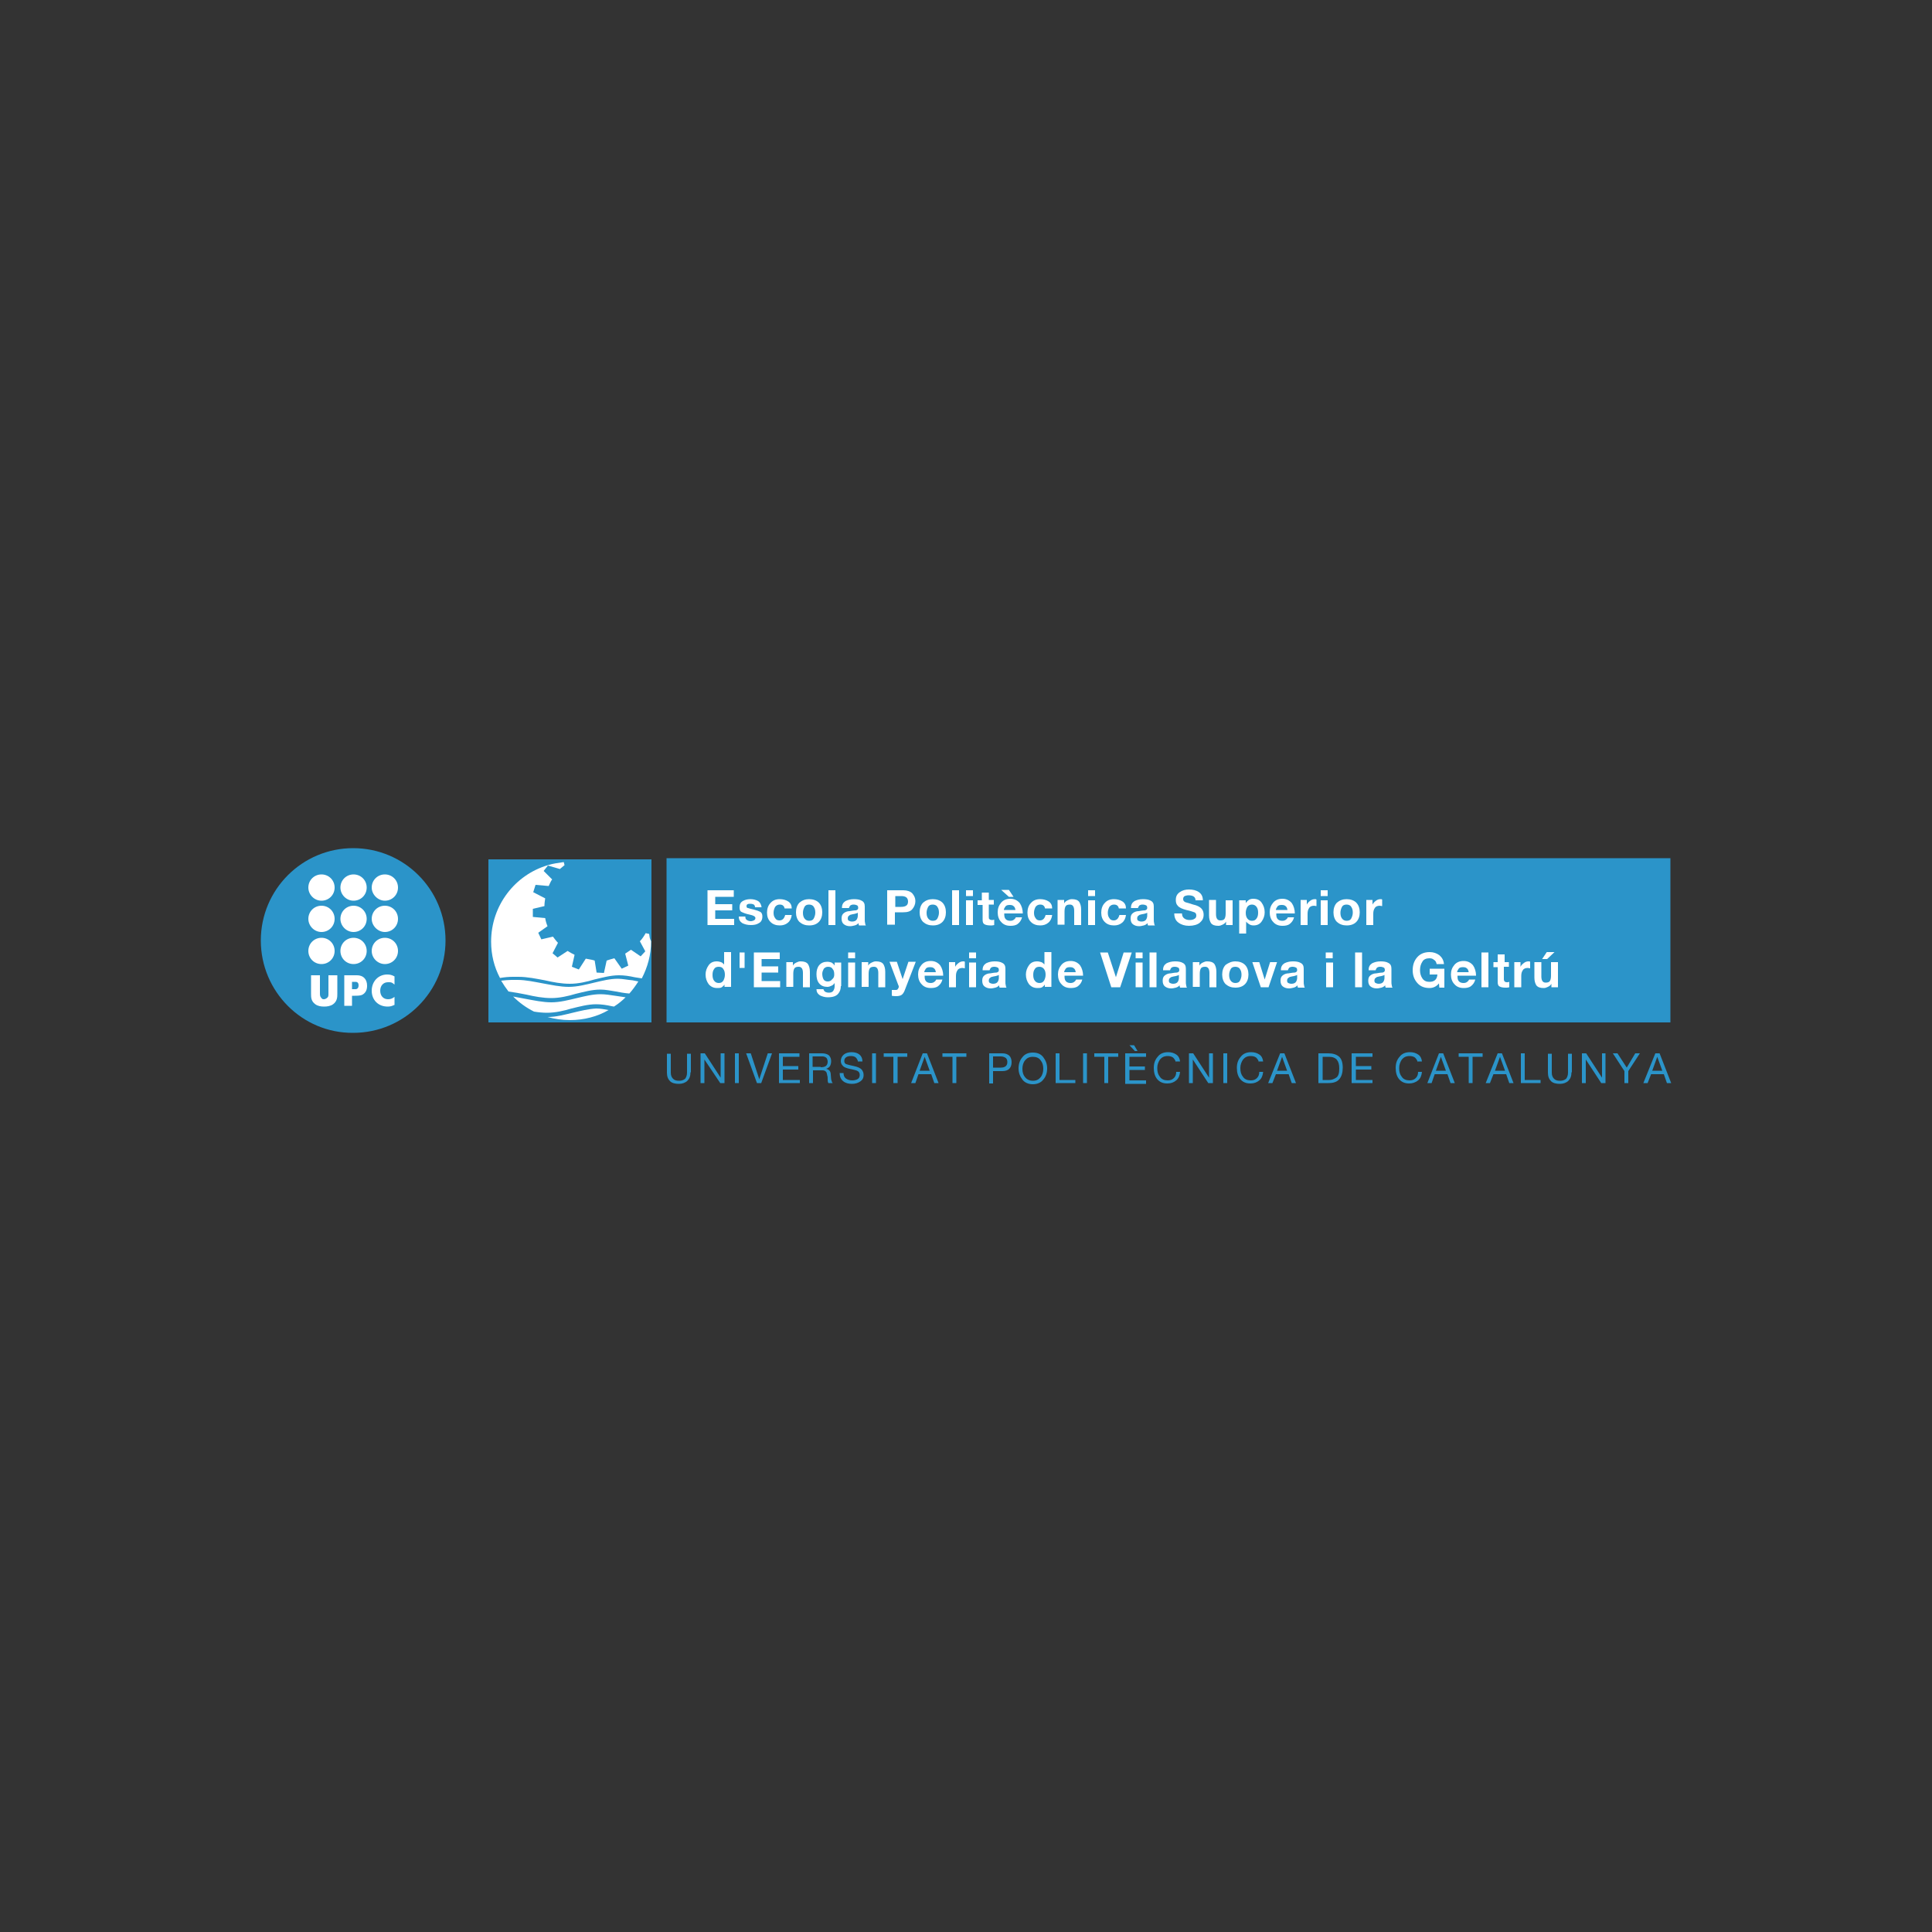 <?xml version="1.0" encoding="utf-8"?>
<!-- Generator: Adobe Illustrator 19.0.0, SVG Export Plug-In . SVG Version: 6.00 Build 0)  -->
<svg version="1.1" id="Layer_1" xmlns="http://www.w3.org/2000/svg" xmlns:xlink="http://www.w3.org/1999/xlink" x="0px" y="0px"
	 viewBox="0 0 500 500" style="enable-background:new 0 0 500 500;" xml:space="preserve">
<rect x="0" y="0" width="500" height="500" fill="#333333" stroke="none"/>
<style type="text/css">
	.st0{fill:#2B94C9;}
	.st1{fill:#FFFFFF;}
</style>
<g id="XMLID_1_">
	<path id="XMLID_86_" class="st0" d="M67.5,243.4c0-13.2,10.7-23.9,23.9-23.9c13.2,0,23.9,10.7,23.9,23.9
		c0,13.2-10.7,23.9-23.9,23.9C78.2,267.4,67.5,256.6,67.5,243.4"/>
	<path id="XMLID_89_" class="st1" d="M91.1,256v-1.9H92c0.6,0,0.8,0.4,0.8,0.9c0,0.5-0.2,1-0.8,1H91.1z M89.1,260.3h2v-2.6l0.7,0
		c1.3,0,1.8-0.1,2.2-0.4c0.7-0.5,1-1.2,1-2.2c0-1.7-1-2.7-2.6-2.7h-3.3V260.3z"/>
	<path id="XMLID_90_" class="st1" d="M102.2,260c-0.8,0.4-1.2,0.5-1.9,0.5c-2.4,0-4.1-1.7-4.1-4.1c0-2.4,1.7-4.2,4-4.2
		c0.7,0,1.2,0.1,1.9,0.5v2.1c-0.8-0.7-1.1-0.6-1.7-0.6c-1.2,0-2,0.9-2,2.2c0,1.3,0.8,2.2,2,2.2c0.6,0,1-0.1,1.7-0.6V260z"/>
	<path id="XMLID_91_" class="st1" d="M83.8,258.6c0.3,0,0.5-0.1,0.8-0.3c0.4-0.3,0.4-0.6,0.4-1.1v-4.8h2.3v4.8c0,0.8,0,1.9-1.1,2.7
		c-0.7,0.5-1.6,0.6-2.3,0.6c-0.8,0-1.6-0.1-2.3-0.6c-1.1-0.8-1.1-1.8-1.1-2.7v-4.8h2.3v4.8c0,0.5,0.1,0.8,0.4,1.1
		C83.3,258.5,83.5,258.6,83.8,258.6"/>
	<path id="XMLID_92_" class="st1" d="M79.8,229.7c0-1.9,1.5-3.4,3.4-3.4c1.9,0,3.4,1.5,3.4,3.4c0,1.9-1.5,3.4-3.4,3.4
		C81.3,233.1,79.8,231.5,79.8,229.7"/>
	<path id="XMLID_93_" class="st1" d="M79.8,237.8c0-1.9,1.5-3.4,3.4-3.4c1.9,0,3.4,1.5,3.4,3.4c0,1.9-1.5,3.4-3.4,3.4
		C81.3,241.2,79.8,239.6,79.8,237.8"/>
	<path id="XMLID_94_" class="st1" d="M79.8,246.1c0-1.9,1.5-3.4,3.4-3.4c1.9,0,3.4,1.5,3.4,3.4c0,1.9-1.5,3.4-3.4,3.4
		C81.3,249.5,79.8,248,79.8,246.1"/>
	<path id="XMLID_95_" class="st1" d="M88.1,229.7c0-1.9,1.5-3.4,3.4-3.4c1.9,0,3.4,1.5,3.4,3.4c0,1.9-1.5,3.4-3.4,3.4
		C89.6,233.1,88.1,231.5,88.1,229.7"/>
	<path id="XMLID_96_" class="st1" d="M88.1,237.8c0-1.9,1.5-3.4,3.4-3.4c1.9,0,3.4,1.5,3.4,3.4c0,1.9-1.5,3.4-3.4,3.4
		C89.6,241.2,88.1,239.6,88.1,237.8"/>
	<path id="XMLID_97_" class="st1" d="M88.1,246.1c0-1.9,1.5-3.4,3.4-3.4c1.9,0,3.4,1.5,3.4,3.4c0,1.9-1.5,3.4-3.4,3.4
		C89.6,249.5,88.1,248,88.1,246.1"/>
	<path id="XMLID_98_" class="st1" d="M96.2,229.7c0-1.9,1.5-3.4,3.4-3.4c1.9,0,3.4,1.5,3.4,3.4c0,1.9-1.5,3.4-3.4,3.4
		C97.8,233.1,96.2,231.5,96.2,229.7"/>
	<path id="XMLID_99_" class="st1" d="M96.2,237.8c0-1.9,1.5-3.4,3.4-3.4c1.9,0,3.4,1.5,3.4,3.4c0,1.9-1.5,3.4-3.4,3.4
		C97.8,241.2,96.2,239.6,96.2,237.8"/>
	<path id="XMLID_100_" class="st1" d="M96.2,246.1c0-1.9,1.5-3.4,3.4-3.4c1.9,0,3.4,1.5,3.4,3.4c0,1.9-1.5,3.4-3.4,3.4
		C97.8,249.5,96.2,248,96.2,246.1"/>
	<path id="XMLID_101_" class="st0" d="M178.7,277.5c0,1-0.3,1.7-0.8,2.2c-0.5,0.5-1.3,0.8-2.2,0.8c-1,0-1.8-0.2-2.3-0.7
		c-0.5-0.5-0.8-1.2-0.8-2.2v-4.9h1v4.9c0,0.7,0.2,1.2,0.6,1.6c0.4,0.4,0.9,0.5,1.6,0.5c0.6,0,1.1-0.2,1.5-0.5
		c0.3-0.4,0.5-0.9,0.5-1.6v-4.9h1V277.5z"/>
	<polygon id="XMLID_102_" class="st0" points="181.3,272.6 182.4,272.6 186.5,278.9 186.5,272.6 187.5,272.6 187.5,280.3 
		186.4,280.3 182.3,274.2 182.3,280.3 181.3,280.3 	"/>
	<rect id="XMLID_103_" x="190.2" y="272.6" class="st0" width="1" height="7.7"/>
	<polygon id="XMLID_104_" class="st0" points="197,280.3 195.9,280.3 193.1,272.6 194.3,272.6 196.5,279.3 198.7,272.6 199.8,272.6 
			"/>
	<polygon id="XMLID_105_" class="st0" points="201.6,272.6 206.9,272.6 206.9,273.5 202.6,273.5 202.6,275.9 206.6,275.9 
		206.6,276.8 202.6,276.8 202.6,279.5 207,279.5 207,280.3 201.6,280.3 	"/>
	<path id="XMLID_108_" class="st0" d="M209.2,272.6h3.6c0.7,0,1.3,0.2,1.7,0.5c0.4,0.4,0.6,0.9,0.6,1.5c0,0.5-0.1,0.9-0.3,1.3
		c-0.2,0.3-0.6,0.6-1,0.7c0.4,0.1,0.7,0.3,0.9,0.5c0.2,0.3,0.3,0.6,0.3,1c0,0.4,0.1,0.8,0.1,1.2c0.1,0.4,0.2,0.8,0.4,1h-1.1
		c-0.1-0.1-0.2-0.4-0.2-0.9c0-0.5,0-0.8-0.1-1c-0.1-0.6-0.2-1-0.4-1.1c-0.2-0.2-0.5-0.3-0.8-0.3h-2.5v3.3h-1V272.6z M212.4,276.2
		c0.6,0,1-0.1,1.3-0.3c0.3-0.2,0.5-0.6,0.5-1.1c0-0.4-0.1-0.7-0.3-1c-0.2-0.2-0.6-0.4-1-0.4h-2.6v2.7H212.4z"/>
	<path id="XMLID_109_" class="st0" d="M222.1,274.9c-0.1-0.5-0.3-0.9-0.6-1.2c-0.3-0.3-0.8-0.4-1.3-0.4c-0.5,0-0.9,0.1-1.2,0.3
		c-0.3,0.2-0.5,0.5-0.5,1c0,0.4,0.2,0.7,0.5,0.8c0.3,0.1,1,0.3,2,0.5c1,0.2,1.6,0.5,2,0.9c0.3,0.4,0.5,0.8,0.5,1.4
		c0,0.8-0.3,1.3-0.9,1.7c-0.6,0.4-1.3,0.6-2.1,0.6c-0.9,0-1.7-0.2-2.3-0.7c-0.6-0.5-0.9-1.2-0.9-2.1h1c0,0.6,0.2,1.1,0.6,1.4
		c0.4,0.3,1,0.5,1.6,0.5c0.6,0,1-0.1,1.4-0.3c0.4-0.2,0.6-0.6,0.6-1.1c0-0.5-0.2-0.9-0.7-1.1c-0.5-0.2-1.1-0.3-2-0.5
		c-0.8-0.2-1.4-0.4-1.7-0.8c-0.3-0.3-0.5-0.7-0.5-1.2c0-0.7,0.3-1.3,0.8-1.7c0.5-0.4,1.2-0.6,2-0.6c0.8,0,1.5,0.2,2,0.6
		c0.5,0.4,0.8,1,0.8,1.8H222.1z"/>
	<rect id="XMLID_110_" x="225.7" y="272.6" class="st0" width="1" height="7.7"/>
	<polygon id="XMLID_111_" class="st0" points="231.2,273.5 228.7,273.5 228.7,272.6 234.8,272.6 234.8,273.5 232.3,273.5 
		232.3,280.3 231.2,280.3 	"/>
	<path id="XMLID_114_" class="st0" d="M238,277.1h2.6l-1.3-3.6L238,277.1z M238.8,272.6h1.1l3,7.7h-1.1L241,278h-3.3l-0.8,2.3h-1.1
		L238.8,272.6z"/>
	<polygon id="XMLID_115_" class="st0" points="246.5,273.5 243.9,273.5 243.9,272.6 250.1,272.6 250.1,273.5 247.5,273.5 
		247.5,280.3 246.5,280.3 	"/>
	<path id="XMLID_118_" class="st0" d="M257,276.3h2c1.1,0,1.7-0.5,1.7-1.4c0-0.5-0.1-0.8-0.4-1.1c-0.3-0.2-0.7-0.4-1.3-0.4h-2V276.3
		z M256,272.6h3.4c0.8,0,1.3,0.2,1.8,0.6c0.4,0.4,0.6,1,0.6,1.7c0,0.7-0.2,1.3-0.6,1.7c-0.4,0.4-1,0.6-1.8,0.6H257v3.2h-1V272.6z"/>
	<path id="XMLID_121_" class="st0" d="M267.3,279.7c0.9,0,1.5-0.3,2-0.9c0.5-0.6,0.7-1.4,0.7-2.2c0-0.9-0.2-1.6-0.7-2.2
		c-0.4-0.6-1.1-0.9-2-0.9c-0.9,0-1.5,0.3-2,0.9c-0.5,0.6-0.7,1.4-0.7,2.2c0,0.9,0.2,1.6,0.7,2.2
		C265.7,279.3,266.4,279.7,267.3,279.7 M267.3,272.4c1.2,0,2.1,0.4,2.7,1.2c0.6,0.8,1,1.7,1,2.9c0,1.1-0.3,2.1-1,2.9
		c-0.6,0.8-1.6,1.2-2.7,1.2s-2.1-0.4-2.7-1.2c-0.6-0.8-1-1.7-1-2.9c0-1.1,0.3-2.1,1-2.9C265.2,272.8,266.1,272.4,267.3,272.4"/>
	<polygon id="XMLID_122_" class="st0" points="273.2,272.6 274.2,272.6 274.2,279.5 278.3,279.5 278.3,280.3 273.2,280.3 	"/>
	<rect id="XMLID_123_" x="280.3" y="272.6" class="st0" width="1" height="7.7"/>
	<polygon id="XMLID_124_" class="st0" points="285.8,273.5 283.2,273.5 283.2,272.6 289.4,272.6 289.4,273.5 286.8,273.5 
		286.8,280.3 285.8,280.3 	"/>
	<path id="XMLID_127_" class="st0" d="M292.3,270.5h1.2l0.9,1.5h-0.7L292.3,270.5z M291.3,272.6h5.3v0.9h-4.3v2.5h4v0.9h-4v2.7h4.3
		v0.9h-5.4V272.6z"/>
	<path id="XMLID_128_" class="st0" d="M304.3,274.9c-0.1-0.5-0.4-0.9-0.7-1.2c-0.4-0.3-0.9-0.4-1.4-0.4c-0.9,0-1.5,0.3-2,0.9
		c-0.4,0.6-0.7,1.3-0.7,2.2c0,1,0.2,1.7,0.7,2.3c0.4,0.6,1.1,0.9,2,0.9c0.7,0,1.2-0.2,1.6-0.6c0.4-0.4,0.6-0.9,0.6-1.6h1
		c-0.1,1-0.4,1.7-1,2.2c-0.6,0.5-1.3,0.8-2.3,0.8c-1.2,0-2-0.4-2.6-1.1c-0.6-0.7-0.9-1.7-0.9-2.9c0-1.2,0.3-2.1,1-2.9
		c0.6-0.8,1.5-1.2,2.7-1.2c0.8,0,1.5,0.2,2.1,0.6c0.6,0.4,0.9,1,1,1.8H304.3z"/>
	<polygon id="XMLID_129_" class="st0" points="307.7,272.6 308.8,272.6 312.9,278.9 312.9,272.6 313.9,272.6 313.9,280.3 
		312.7,280.3 308.7,274.2 308.7,280.3 307.7,280.3 	"/>
	<rect id="XMLID_130_" x="316.6" y="272.6" class="st0" width="1" height="7.7"/>
	<path id="XMLID_131_" class="st0" d="M325.8,274.9c-0.1-0.5-0.4-0.9-0.7-1.2c-0.4-0.3-0.9-0.4-1.4-0.4c-0.9,0-1.5,0.3-2,0.9
		c-0.4,0.6-0.7,1.3-0.7,2.2c0,1,0.2,1.7,0.7,2.3c0.4,0.6,1.1,0.9,2,0.9c0.7,0,1.2-0.2,1.6-0.6c0.4-0.4,0.6-0.9,0.6-1.6h1
		c-0.1,1-0.4,1.7-1,2.2c-0.6,0.5-1.3,0.8-2.3,0.8c-1.2,0-2-0.4-2.6-1.1c-0.6-0.7-0.9-1.7-0.9-2.9c0-1.2,0.3-2.1,1-2.9
		c0.6-0.8,1.5-1.2,2.7-1.2c0.8,0,1.5,0.2,2.1,0.6c0.6,0.4,0.9,1,1,1.8H325.8z"/>
	<path id="XMLID_134_" class="st0" d="M330.5,277.1h2.6l-1.3-3.6L330.5,277.1z M331.3,272.6h1.1l3,7.7h-1.1l-0.8-2.3h-3.3l-0.9,2.3
		h-1.1L331.3,272.6z"/>
	<path id="XMLID_137_" class="st0" d="M342.3,279.5h1.7c0.6,0,1.2-0.2,1.8-0.6c0.6-0.4,0.8-1.2,0.8-2.4c0-1-0.2-1.7-0.6-2.2
		c-0.4-0.5-1.1-0.8-2-0.8h-1.7V279.5z M341.2,272.6h2.6c1.2,0,2.1,0.3,2.8,0.9c0.6,0.6,0.9,1.5,0.9,2.8c0,1.3-0.3,2.3-0.9,3
		c-0.6,0.7-1.5,1-2.8,1h-2.6V272.6z"/>
	<polygon id="XMLID_138_" class="st0" points="349.8,272.6 355.2,272.6 355.2,273.5 350.9,273.5 350.9,275.9 354.9,275.9 
		354.9,276.8 350.9,276.8 350.9,279.5 355.2,279.5 355.2,280.3 349.8,280.3 	"/>
	<path id="XMLID_139_" class="st0" d="M366.9,274.9c-0.1-0.5-0.4-0.9-0.7-1.2c-0.4-0.3-0.9-0.4-1.4-0.4c-0.9,0-1.5,0.3-2,0.9
		c-0.4,0.6-0.7,1.3-0.7,2.2c0,1,0.2,1.7,0.7,2.3c0.4,0.6,1.1,0.9,2,0.9c0.7,0,1.2-0.2,1.6-0.6c0.4-0.4,0.6-0.9,0.6-1.6h1
		c-0.1,1-0.4,1.7-1,2.2c-0.6,0.5-1.4,0.8-2.3,0.8c-1.2,0-2-0.4-2.6-1.1c-0.6-0.7-0.9-1.7-0.9-2.9c0-1.2,0.3-2.1,1-2.9
		c0.6-0.8,1.5-1.2,2.7-1.2c0.8,0,1.5,0.2,2.1,0.6c0.6,0.4,0.9,1,1,1.8H366.9z"/>
	<path id="XMLID_142_" class="st0" d="M371.6,277.1h2.6l-1.3-3.6L371.6,277.1z M372.4,272.6h1.1l3,7.7h-1.1l-0.8-2.3h-3.3l-0.8,2.3
		h-1.1L372.4,272.6z"/>
	<polygon id="XMLID_143_" class="st0" points="380.1,273.5 377.5,273.5 377.5,272.6 383.7,272.6 383.7,273.5 381.1,273.5 
		381.1,280.3 380.1,280.3 	"/>
	<path id="XMLID_146_" class="st0" d="M386.9,277.1h2.6l-1.3-3.6L386.9,277.1z M387.6,272.6h1.1l3,7.7h-1.1l-0.8-2.3h-3.3l-0.9,2.3
		h-1.1L387.6,272.6z"/>
	<polygon id="XMLID_147_" class="st0" points="393.6,272.6 394.6,272.6 394.6,279.5 398.7,279.5 398.7,280.3 393.6,280.3 	"/>
	<path id="XMLID_148_" class="st0" d="M406.7,277.5c0,1-0.3,1.7-0.8,2.2c-0.5,0.5-1.3,0.8-2.2,0.8c-1,0-1.8-0.2-2.3-0.7
		c-0.5-0.5-0.8-1.2-0.8-2.2v-4.9h1v4.9c0,0.7,0.2,1.2,0.6,1.6c0.4,0.4,0.9,0.5,1.6,0.5c0.6,0,1.1-0.2,1.5-0.5
		c0.3-0.4,0.5-0.9,0.5-1.6v-4.9h1V277.5z"/>
	<polygon id="XMLID_149_" class="st0" points="409.4,272.6 410.5,272.6 414.6,278.9 414.6,272.6 415.5,272.6 415.5,280.3 
		414.4,280.3 410.4,274.2 410.4,280.3 409.4,280.3 	"/>
	<polygon id="XMLID_150_" class="st0" points="421.4,277.2 421.4,280.3 420.4,280.3 420.4,277.2 417.4,272.6 418.6,272.6 421,276.3 
		423.2,272.6 424.4,272.6 	"/>
	<path id="XMLID_153_" class="st0" d="M427.6,277.1h2.6l-1.3-3.6L427.6,277.1z M428.4,272.6h1.1l3,7.7h-1.1l-0.8-2.3h-3.3l-0.9,2.3
		h-1.1L428.4,272.6z"/>
	<rect id="XMLID_154_" x="172.5" y="222.1" class="st0" width="259.8" height="42.5"/>
	<path id="XMLID_157_" class="st1" d="M186,250.2c-0.6,0-1,0.2-1.2,0.6c-0.3,0.4-0.4,0.9-0.4,1.5c0,0.6,0.1,1.1,0.4,1.5
		c0.3,0.4,0.7,0.6,1.2,0.6c0.6,0,0.9-0.2,1.2-0.6c0.2-0.4,0.4-0.9,0.4-1.5c0-0.6-0.1-1.1-0.4-1.5C187,250.4,186.6,250.2,186,250.2
		 M187.6,254.7c-0.2,0.3-0.5,0.6-0.8,0.8c-0.3,0.2-0.7,0.2-1.2,0.2c-0.9,0-1.6-0.3-2.2-1c-0.5-0.7-0.8-1.5-0.8-2.5
		c0-0.9,0.3-1.7,0.8-2.4c0.5-0.7,1.2-1,2.1-1c0.4,0,0.8,0.1,1.1,0.2c0.3,0.1,0.6,0.4,0.8,0.6h0v-3.2h1.8v9h-1.7V254.7z"/>
	<rect id="XMLID_158_" x="191.4" y="246.5" class="st1" width="1.3" height="4"/>
	<polygon id="XMLID_159_" class="st1" points="195.1,246.5 201.8,246.5 201.8,248.2 197.1,248.2 197.1,250.1 201.4,250.1 
		201.4,251.7 197.1,251.7 197.1,253.9 201.9,253.9 201.9,255.5 195.1,255.5 	"/>
	<path id="XMLID_160_" class="st1" d="M203.5,249h1.7v0.9c0.2-0.4,0.5-0.6,0.9-0.8c0.4-0.2,0.7-0.3,1.1-0.3c0.9,0,1.5,0.2,1.9,0.7
		c0.3,0.5,0.5,1.1,0.5,2v4h-1.8v-3.7c0-1.1-0.4-1.6-1.1-1.6c-0.5,0-0.9,0.1-1.1,0.4c-0.2,0.3-0.3,0.8-0.3,1.4v3.4h-1.8V249z"/>
	<path id="XMLID_163_" class="st1" d="M215.9,252.2c0-0.6-0.1-1.1-0.4-1.4c-0.2-0.4-0.6-0.6-1.2-0.6c-0.5,0-0.8,0.2-1.1,0.5
		c-0.2,0.4-0.4,0.8-0.4,1.3c0,0.5,0.1,1,0.3,1.4c0.2,0.4,0.6,0.6,1.1,0.6c0.5,0,0.9-0.2,1.1-0.5
		C215.8,253.1,215.9,252.7,215.9,252.2 M217.6,255.2c0,0.8-0.2,1.4-0.7,2c-0.5,0.6-1.4,0.9-2.7,0.9c-0.7,0-1.4-0.2-2-0.5
		c-0.6-0.4-0.9-0.9-0.9-1.6h1.8c0.1,0.3,0.2,0.5,0.5,0.7c0.2,0.1,0.5,0.2,0.9,0.2c0.5,0,0.8-0.1,1.1-0.4c0.2-0.3,0.4-0.7,0.4-1.2
		v-0.9c-0.2,0.3-0.5,0.6-0.8,0.7c-0.4,0.2-0.7,0.3-1.1,0.3c-0.9,0-1.6-0.3-2.1-0.9c-0.5-0.6-0.7-1.4-0.7-2.4c0-0.9,0.2-1.7,0.7-2.3
		c0.5-0.6,1.2-0.9,2.1-0.9c0.4,0,0.8,0.1,1.1,0.2c0.3,0.2,0.6,0.4,0.8,0.8l0-0.8h1.7V255.2z"/>
	<path id="XMLID_166_" class="st1" d="M221.3,248h-1.8v-1.5h1.8V248z M219.5,249.1h1.8v6.4h-1.8V249.1z"/>
	<path id="XMLID_167_" class="st1" d="M223,249h1.7v0.9c0.2-0.4,0.5-0.6,0.9-0.8c0.4-0.2,0.7-0.3,1.1-0.3c0.9,0,1.5,0.2,1.9,0.7
		c0.3,0.5,0.5,1.1,0.5,2v4h-1.8v-3.7c0-1.1-0.4-1.6-1.1-1.6c-0.5,0-0.9,0.1-1.1,0.4c-0.2,0.3-0.3,0.8-0.3,1.4v3.4H223V249z"/>
	<path id="XMLID_168_" class="st1" d="M234.1,256.4c-0.2,0.5-0.5,0.9-0.8,1.1c-0.3,0.2-0.8,0.3-1.4,0.3c-0.3,0-0.7,0-1.1-0.1v-1.5
		c0.1,0,0.3,0,0.6,0c0.3,0,0.4,0,0.5,0c0.2,0,0.4-0.1,0.5-0.3c0.1-0.2,0.2-0.3,0.2-0.5c0-0.1,0-0.3-0.1-0.4l-2.3-6.1h1.9l1.5,4.5
		l1.5-4.5h1.9L234.1,256.4z"/>
	<path id="XMLID_171_" class="st1" d="M242.2,251.6c-0.1-0.5-0.2-0.8-0.5-1c-0.2-0.2-0.5-0.3-1-0.3c-0.5,0-0.9,0.1-1.1,0.4
		c-0.2,0.3-0.4,0.6-0.4,0.9H242.2z M239.3,252.7c0,0.6,0.1,1,0.4,1.3c0.3,0.3,0.7,0.4,1.2,0.4c0.3,0,0.7-0.1,0.9-0.3
		c0.3-0.2,0.4-0.4,0.5-0.6h1.6c-0.2,0.8-0.6,1.3-1.1,1.7c-0.5,0.4-1.2,0.5-1.9,0.5c-1,0-1.8-0.3-2.4-1c-0.6-0.6-0.9-1.5-0.9-2.5
		c0-1,0.3-1.8,0.9-2.5c0.6-0.7,1.4-1,2.4-1c1,0,1.8,0.4,2.4,1.1c0.5,0.7,0.8,1.7,0.8,2.7H239.3z"/>
	<path id="XMLID_172_" class="st1" d="M245.5,249h1.7v1.2c0.2-0.4,0.5-0.7,0.9-1c0.4-0.3,0.8-0.4,1.2-0.4c0.1,0,0.3,0,0.4,0.1v1.7
		c-0.2,0-0.4-0.1-0.6-0.1c-0.6,0-1.1,0.2-1.3,0.6c-0.3,0.4-0.4,0.9-0.4,1.5v2.9h-1.8V249z"/>
	<path id="XMLID_175_" class="st1" d="M252.6,248h-1.8v-1.5h1.8V248z M250.8,249.1h1.8v6.4h-1.8V249.1z"/>
	<path id="XMLID_178_" class="st1" d="M254.3,251c0-0.8,0.3-1.3,0.9-1.7c0.6-0.3,1.3-0.5,2.2-0.5c0.8,0,1.5,0.1,2,0.4
		c0.6,0.3,0.8,0.8,0.8,1.5v3.4c0,0.3,0,0.6,0.1,0.9c0,0.3,0.1,0.5,0.2,0.6h-1.8c0-0.1-0.1-0.3-0.1-0.3c0-0.1,0-0.2,0-0.3
		c-0.3,0.3-0.6,0.5-1,0.6c-0.4,0.1-0.8,0.2-1.2,0.2c-0.7,0-1.2-0.2-1.6-0.5c-0.4-0.3-0.6-0.8-0.6-1.5c0-0.7,0.2-1.1,0.6-1.4
		c0.4-0.3,0.9-0.5,1.5-0.5c0.6-0.1,1.1-0.2,1.6-0.2c0.4-0.1,0.6-0.3,0.6-0.6c0-0.4-0.1-0.6-0.3-0.7c-0.2-0.1-0.5-0.2-0.9-0.2
		c-0.4,0-0.6,0.1-0.8,0.2c-0.2,0.2-0.3,0.4-0.4,0.7H254.3z M258.5,252.3c-0.1,0.1-0.4,0.2-0.8,0.3c-0.4,0.1-0.7,0.1-0.9,0.2
		c-0.2,0-0.4,0.1-0.6,0.3c-0.2,0.1-0.3,0.4-0.3,0.7c0,0.3,0.1,0.5,0.3,0.6c0.2,0.1,0.5,0.2,0.8,0.2c0.6,0,1-0.2,1.2-0.5
		c0.2-0.3,0.3-0.7,0.3-1V252.3z"/>
	<path id="XMLID_181_" class="st1" d="M269,250.2c-0.6,0-1,0.2-1.2,0.6c-0.3,0.4-0.4,0.9-0.4,1.5c0,0.6,0.1,1.1,0.4,1.5
		c0.3,0.4,0.7,0.6,1.2,0.6c0.6,0,0.9-0.2,1.2-0.6c0.2-0.4,0.4-0.9,0.4-1.5c0-0.6-0.1-1.1-0.4-1.5C269.9,250.4,269.5,250.2,269,250.2
		 M270.5,254.7c-0.2,0.3-0.5,0.6-0.8,0.8c-0.4,0.2-0.7,0.2-1.2,0.2c-0.9,0-1.6-0.3-2.2-1c-0.5-0.7-0.8-1.5-0.8-2.5
		c0-0.9,0.3-1.7,0.8-2.4c0.5-0.7,1.2-1,2.1-1c0.4,0,0.8,0.1,1.1,0.2c0.3,0.1,0.6,0.4,0.8,0.6h0v-3.2h1.8v9h-1.7V254.7z"/>
	<path id="XMLID_184_" class="st1" d="M278.4,251.6c-0.1-0.5-0.2-0.8-0.5-1c-0.2-0.2-0.5-0.3-1-0.3c-0.5,0-0.9,0.1-1.1,0.4
		c-0.2,0.3-0.4,0.6-0.4,0.9H278.4z M275.5,252.7c0,0.6,0.1,1,0.4,1.3c0.3,0.3,0.7,0.4,1.2,0.4c0.3,0,0.7-0.1,0.9-0.3
		c0.3-0.2,0.4-0.4,0.5-0.6h1.6c-0.2,0.8-0.6,1.3-1.1,1.7c-0.5,0.4-1.2,0.5-1.9,0.5c-1,0-1.8-0.3-2.4-1c-0.6-0.6-0.9-1.5-0.9-2.5
		c0-1,0.3-1.8,0.9-2.5c0.6-0.7,1.4-1,2.4-1c1,0,1.8,0.4,2.4,1.1c0.5,0.7,0.8,1.7,0.8,2.7H275.5z"/>
	<polygon id="XMLID_185_" class="st1" points="289.9,255.5 287.6,255.5 284.7,246.5 286.7,246.5 288.8,252.9 290.8,246.5 
		292.9,246.5 	"/>
	<path id="XMLID_188_" class="st1" d="M295.7,248h-1.8v-1.5h1.8V248z M293.9,249.1h1.8v6.4h-1.8V249.1L293.9,249.1z"/>
	<rect id="XMLID_189_" x="297.5" y="246.5" class="st1" width="1.8" height="9"/>
	<path id="XMLID_192_" class="st1" d="M301,251c0-0.8,0.3-1.3,0.9-1.7c0.6-0.3,1.3-0.5,2.2-0.5c0.8,0,1.5,0.1,2,0.4
		c0.6,0.3,0.8,0.8,0.8,1.5v3.4c0,0.3,0,0.6,0.1,0.9c0,0.3,0.1,0.5,0.2,0.6h-1.8c0-0.1-0.1-0.3-0.1-0.3c0-0.1,0-0.2,0-0.3
		c-0.3,0.3-0.6,0.5-1,0.6c-0.4,0.1-0.8,0.2-1.2,0.2c-0.7,0-1.2-0.2-1.6-0.5c-0.4-0.3-0.6-0.8-0.6-1.5c0-0.7,0.2-1.1,0.6-1.4
		c0.4-0.3,0.9-0.5,1.5-0.5c0.6-0.1,1.1-0.2,1.6-0.2c0.4-0.1,0.6-0.3,0.6-0.6c0-0.4-0.1-0.6-0.3-0.7c-0.2-0.1-0.5-0.2-0.9-0.2
		c-0.4,0-0.6,0.1-0.8,0.2c-0.2,0.2-0.3,0.4-0.4,0.7H301z M305.1,252.3c-0.1,0.1-0.4,0.2-0.8,0.3c-0.4,0.1-0.7,0.1-0.9,0.2
		c-0.2,0-0.4,0.1-0.6,0.3c-0.2,0.1-0.3,0.4-0.3,0.7c0,0.3,0.1,0.5,0.3,0.6c0.2,0.1,0.5,0.2,0.8,0.2c0.6,0,1-0.2,1.2-0.5
		c0.2-0.3,0.3-0.7,0.3-1V252.3z"/>
	<path id="XMLID_193_" class="st1" d="M308.7,249h1.7v0.9c0.2-0.4,0.5-0.6,0.9-0.8c0.4-0.2,0.7-0.3,1.1-0.3c0.9,0,1.5,0.2,1.9,0.7
		c0.3,0.5,0.5,1.1,0.5,2v4H313v-3.7c0-1.1-0.4-1.6-1.1-1.6c-0.5,0-0.9,0.1-1.1,0.4c-0.2,0.3-0.3,0.8-0.3,1.4v3.4h-1.8V249z"/>
	<path id="XMLID_196_" class="st1" d="M319.7,254.4c0.6,0,1-0.2,1.2-0.6c0.2-0.4,0.4-0.9,0.4-1.5c0-0.6-0.1-1.1-0.4-1.5
		c-0.2-0.4-0.7-0.6-1.2-0.6c-0.6,0-1,0.2-1.2,0.6c-0.2,0.4-0.4,0.9-0.4,1.5c0,0.6,0.1,1.1,0.4,1.5
		C318.8,254.2,319.2,254.4,319.7,254.4 M319.7,248.8c1,0,1.9,0.3,2.5,0.9c0.6,0.6,0.9,1.5,0.9,2.5c0,1-0.3,1.9-0.9,2.5
		c-0.6,0.6-1.4,0.9-2.5,0.9c-1,0-1.8-0.3-2.5-0.9c-0.6-0.6-0.9-1.5-0.9-2.5c0-1,0.3-1.9,0.9-2.5
		C317.9,249.2,318.7,248.8,319.7,248.8"/>
	<polygon id="XMLID_197_" class="st1" points="328.3,255.5 326.3,255.5 324.1,249 325.9,249 327.3,253.5 328.7,249 330.5,249 	"/>
	<path id="XMLID_200_" class="st1" d="M331.5,251c0-0.8,0.3-1.3,0.9-1.7c0.6-0.3,1.3-0.5,2.2-0.5c0.8,0,1.5,0.1,2,0.4
		c0.6,0.3,0.8,0.8,0.8,1.5v3.4c0,0.3,0,0.6,0.1,0.9c0,0.3,0.1,0.5,0.2,0.6h-1.8c0-0.1-0.1-0.3-0.1-0.3c0-0.1,0-0.2,0-0.3
		c-0.3,0.3-0.6,0.5-1,0.6c-0.4,0.1-0.8,0.2-1.2,0.2c-0.7,0-1.2-0.2-1.6-0.5c-0.4-0.3-0.6-0.8-0.6-1.5c0-0.7,0.2-1.1,0.6-1.4
		c0.4-0.3,0.9-0.5,1.5-0.5c0.6-0.1,1.1-0.2,1.6-0.2c0.4-0.1,0.6-0.3,0.6-0.6c0-0.4-0.1-0.6-0.3-0.7c-0.2-0.1-0.5-0.2-0.9-0.2
		c-0.4,0-0.6,0.1-0.8,0.2c-0.2,0.2-0.3,0.4-0.4,0.7H331.5z M335.7,252.3c-0.1,0.1-0.4,0.2-0.8,0.3c-0.4,0.1-0.7,0.1-0.9,0.2
		c-0.2,0-0.4,0.1-0.6,0.3c-0.2,0.1-0.3,0.4-0.3,0.7c0,0.3,0.1,0.5,0.3,0.6c0.2,0.1,0.5,0.2,0.8,0.2c0.6,0,1-0.2,1.2-0.5
		c0.2-0.3,0.3-0.7,0.3-1V252.3z"/>
	<path id="XMLID_203_" class="st1" d="M344.9,248h-1.8v-1.5h1.8V248z M343.2,249.1h1.8v6.4h-1.8V249.1z"/>
	<rect id="XMLID_204_" x="350.7" y="246.5" class="st1" width="1.8" height="9"/>
	<path id="XMLID_207_" class="st1" d="M354.2,251c0-0.8,0.3-1.3,0.9-1.7c0.6-0.3,1.3-0.5,2.2-0.5c0.8,0,1.5,0.1,2,0.4
		c0.6,0.3,0.8,0.8,0.8,1.5v3.4c0,0.3,0,0.6,0.1,0.9c0,0.3,0.1,0.5,0.2,0.6h-1.8c0-0.1-0.1-0.3-0.1-0.3c0-0.1,0-0.2,0-0.3
		c-0.3,0.3-0.6,0.5-1,0.6c-0.4,0.1-0.8,0.2-1.2,0.2c-0.7,0-1.2-0.2-1.6-0.5c-0.4-0.3-0.6-0.8-0.6-1.5c0-0.7,0.2-1.1,0.6-1.4
		c0.4-0.3,0.9-0.5,1.5-0.5c0.6-0.1,1.1-0.2,1.6-0.2c0.4-0.1,0.6-0.3,0.6-0.6c0-0.4-0.1-0.6-0.3-0.7c-0.2-0.1-0.5-0.2-0.9-0.2
		c-0.4,0-0.6,0.1-0.8,0.2c-0.2,0.2-0.3,0.4-0.4,0.7H354.2z M358.3,252.3c-0.1,0.1-0.4,0.2-0.8,0.3c-0.4,0.1-0.7,0.1-0.9,0.2
		c-0.2,0-0.4,0.1-0.6,0.3c-0.2,0.1-0.3,0.4-0.3,0.7c0,0.3,0.1,0.5,0.3,0.6c0.2,0.1,0.5,0.2,0.8,0.2c0.6,0,1-0.2,1.2-0.5
		c0.2-0.3,0.3-0.7,0.3-1V252.3z"/>
	<path id="XMLID_208_" class="st1" d="M372.4,254.5c-0.3,0.4-0.7,0.7-1.1,0.9c-0.4,0.2-0.9,0.3-1.3,0.3c-1.4,0-2.4-0.4-3.2-1.3
		c-0.8-0.9-1.2-2-1.2-3.3c0-1.4,0.4-2.5,1.2-3.4c0.8-0.9,1.9-1.3,3.2-1.3c1,0,1.8,0.3,2.5,0.8c0.7,0.6,1.1,1.3,1.2,2.3h-1.9
		c-0.1-0.5-0.3-0.9-0.7-1.1c-0.3-0.3-0.7-0.4-1.2-0.4c-0.8,0-1.5,0.3-1.8,0.9c-0.4,0.6-0.6,1.3-0.6,2.2c0,0.8,0.2,1.5,0.6,2.1
		c0.4,0.6,1,0.9,1.8,0.9c1.3,0,2-0.6,2.1-1.9h-2v-1.5h3.8v4.9h-1.3L372.4,254.5z"/>
	<path id="XMLID_211_" class="st1" d="M380.1,251.6c-0.1-0.5-0.2-0.8-0.5-1c-0.2-0.2-0.5-0.3-1-0.3c-0.5,0-0.9,0.1-1.1,0.4
		c-0.2,0.3-0.4,0.6-0.4,0.9H380.1z M377.2,252.7c0,0.6,0.1,1,0.4,1.3c0.3,0.3,0.7,0.4,1.2,0.4c0.3,0,0.7-0.1,0.9-0.3
		c0.3-0.2,0.4-0.4,0.5-0.6h1.6c-0.2,0.8-0.6,1.3-1.1,1.7c-0.5,0.4-1.2,0.5-1.9,0.5c-1,0-1.8-0.3-2.4-1c-0.6-0.6-0.9-1.5-0.9-2.5
		c0-1,0.3-1.8,0.9-2.5c0.6-0.7,1.4-1,2.4-1c1,0,1.8,0.4,2.4,1.1c0.5,0.7,0.8,1.7,0.8,2.7H377.2z"/>
	<rect id="XMLID_212_" x="383.4" y="246.5" class="st1" width="1.8" height="9"/>
	<path id="XMLID_213_" class="st1" d="M389.2,249h1.3v1.2h-1.3v3.2c0,0.3,0.1,0.5,0.2,0.6c0.1,0.1,0.3,0.2,0.6,0.2
		c0.2,0,0.4,0,0.6-0.1v1.4c-0.1,0-0.3,0.1-0.6,0.1c-0.3,0-0.4,0-0.4,0c-0.6,0-1.2-0.1-1.5-0.3c-0.4-0.2-0.5-0.6-0.5-1.2v-3.8h-1.1
		V249h1.1v-2h1.8V249z"/>
	<path id="XMLID_214_" class="st1" d="M391.8,249h1.7v1.2c0.2-0.4,0.5-0.7,0.9-1c0.4-0.3,0.8-0.4,1.2-0.4c0.1,0,0.3,0,0.4,0.1v1.7
		c-0.2,0-0.4-0.1-0.6-0.1c-0.6,0-1.1,0.2-1.3,0.6c-0.3,0.4-0.4,0.9-0.4,1.5v2.9h-1.8V249z"/>
	<path id="XMLID_217_" class="st1" d="M400.4,248.2h-1.3l1.2-1.8h2L400.4,248.2z M403.2,255.5h-1.7v-0.9c-0.2,0.4-0.5,0.6-0.9,0.8
		c-0.4,0.2-0.7,0.3-1.1,0.3c-0.9,0-1.5-0.2-1.9-0.7c-0.3-0.5-0.5-1.1-0.5-2v-4h1.8v3.7c0,1.1,0.4,1.6,1.1,1.6c0.5,0,0.9-0.1,1.1-0.4
		c0.2-0.3,0.3-0.8,0.3-1.4V249h1.8V255.5z"/>
	<polygon id="XMLID_218_" class="st1" points="183.1,230.4 189.9,230.4 189.9,232.1 185.1,232.1 185.1,234 189.5,234 189.5,235.6 
		185.1,235.6 185.1,237.8 190,237.8 190,239.4 183.1,239.4 	"/>
	<path id="XMLID_219_" class="st1" d="M192.9,237.3c0,0.4,0.1,0.6,0.4,0.8c0.3,0.2,0.6,0.3,1,0.3c0.3,0,0.6-0.1,0.8-0.2
		c0.2-0.1,0.4-0.3,0.4-0.6c0-0.4-0.5-0.7-1.5-0.9c-1-0.2-1.7-0.5-2.1-0.7c-0.4-0.2-0.5-0.6-0.5-1.2c0-0.8,0.3-1.3,0.8-1.6
		c0.5-0.3,1.2-0.5,2-0.5c0.8,0,1.5,0.2,2,0.5c0.5,0.3,0.8,0.9,0.9,1.6h-1.7c0-0.3-0.1-0.5-0.3-0.7c-0.2-0.1-0.5-0.2-0.9-0.2
		c-0.3,0-0.5,0-0.7,0.1c-0.2,0.1-0.3,0.2-0.3,0.5c0,0.3,0.1,0.5,0.4,0.5c0.2,0.1,0.7,0.2,1.5,0.4c0.8,0.2,1.3,0.4,1.7,0.6
		c0.4,0.3,0.5,0.7,0.5,1.2c0,0.8-0.3,1.4-0.9,1.7c-0.6,0.4-1.3,0.5-2.1,0.5c-0.9,0-1.6-0.2-2.2-0.5c-0.6-0.4-0.9-0.9-0.9-1.7H192.9z
		"/>
	<path id="XMLID_220_" class="st1" d="M203.1,235.2c-0.1-0.4-0.2-0.6-0.4-0.8c-0.2-0.2-0.5-0.3-0.9-0.3c-0.5,0-0.9,0.2-1.2,0.6
		c-0.2,0.4-0.4,0.9-0.4,1.5c0,0.6,0.1,1,0.4,1.4c0.2,0.4,0.6,0.6,1.1,0.6c0.4,0,0.7-0.1,1-0.4c0.2-0.2,0.4-0.6,0.5-1h1.7
		c-0.1,0.8-0.4,1.5-1,2c-0.6,0.5-1.3,0.7-2.1,0.7c-1,0-1.8-0.3-2.4-0.9c-0.6-0.6-0.9-1.4-0.9-2.4c0-1,0.3-1.9,0.9-2.5
		c0.6-0.7,1.4-1,2.4-1c0.8,0,1.6,0.2,2.2,0.6c0.6,0.4,0.9,1,0.9,1.8H203.1z"/>
	<path id="XMLID_223_" class="st1" d="M209.4,238.3c0.6,0,1-0.2,1.2-0.6c0.2-0.4,0.4-0.9,0.4-1.5c0-0.6-0.1-1.1-0.4-1.5
		c-0.2-0.4-0.7-0.6-1.2-0.6c-0.6,0-1,0.2-1.2,0.6c-0.2,0.4-0.4,0.9-0.4,1.5c0,0.6,0.1,1.1,0.4,1.5
		C208.5,238.1,208.9,238.3,209.4,238.3 M209.4,232.7c1,0,1.9,0.3,2.5,0.9c0.6,0.6,0.9,1.5,0.9,2.5c0,1-0.3,1.9-0.9,2.5
		c-0.6,0.6-1.4,0.9-2.5,0.9c-1,0-1.8-0.3-2.5-0.9c-0.6-0.6-0.9-1.5-0.9-2.5c0-1,0.3-1.9,0.9-2.5C207.6,233,208.4,232.7,209.4,232.7"
		/>
	<rect id="XMLID_224_" x="214.4" y="230.4" class="st1" width="1.8" height="9"/>
	<path id="XMLID_227_" class="st1" d="M217.9,234.9c0-0.8,0.3-1.3,0.9-1.7c0.6-0.3,1.3-0.5,2.2-0.5c0.8,0,1.5,0.1,2,0.4
		c0.6,0.3,0.8,0.8,0.8,1.5v3.4c0,0.3,0,0.6,0.1,0.9c0,0.3,0.1,0.5,0.2,0.6h-1.8c0-0.1-0.1-0.3-0.1-0.3c0-0.1,0-0.2,0-0.3
		c-0.3,0.3-0.6,0.5-1,0.6c-0.4,0.1-0.8,0.2-1.2,0.2c-0.7,0-1.2-0.2-1.6-0.5c-0.4-0.3-0.6-0.8-0.6-1.5c0-0.7,0.2-1.1,0.6-1.4
		c0.4-0.3,0.9-0.5,1.5-0.5c0.6-0.1,1.1-0.2,1.6-0.2c0.4-0.1,0.6-0.3,0.6-0.6c0-0.4-0.1-0.6-0.3-0.7c-0.2-0.1-0.5-0.2-0.9-0.2
		c-0.4,0-0.6,0.1-0.8,0.2c-0.2,0.2-0.3,0.4-0.4,0.7H217.9z M222,236.2c-0.1,0.1-0.4,0.2-0.8,0.3c-0.4,0.1-0.7,0.1-0.9,0.2
		c-0.2,0-0.4,0.1-0.6,0.3c-0.2,0.1-0.3,0.4-0.3,0.7c0,0.3,0.1,0.5,0.3,0.6c0.2,0.1,0.5,0.2,0.8,0.2c0.6,0,1-0.2,1.2-0.5
		c0.2-0.3,0.3-0.7,0.3-1V236.2z"/>
	<path id="XMLID_230_" class="st1" d="M231.7,234.7h1.5c0.5,0,1-0.1,1.3-0.3c0.3-0.2,0.5-0.5,0.5-1.1c0-0.5-0.2-0.9-0.5-1.1
		c-0.3-0.2-0.7-0.3-1.3-0.3h-1.5V234.7z M229.7,230.4h4.1c1,0,1.8,0.3,2.3,0.8c0.5,0.6,0.8,1.2,0.8,2c0,0.8-0.3,1.5-0.8,2.1
		c-0.5,0.6-1.3,0.8-2.4,0.8h-2.1v3.2h-2V230.4z"/>
	<path id="XMLID_233_" class="st1" d="M241.4,238.3c0.6,0,1-0.2,1.2-0.6c0.2-0.4,0.4-0.9,0.4-1.5c0-0.6-0.1-1.1-0.4-1.5
		c-0.2-0.4-0.7-0.6-1.2-0.6c-0.6,0-1,0.2-1.2,0.6c-0.2,0.4-0.4,0.9-0.4,1.5c0,0.6,0.1,1.1,0.4,1.5
		C240.5,238.1,240.9,238.3,241.4,238.3 M241.4,232.7c1,0,1.9,0.3,2.5,0.9c0.6,0.6,0.9,1.5,0.9,2.5c0,1-0.3,1.9-0.9,2.5
		c-0.6,0.6-1.4,0.9-2.5,0.9c-1,0-1.8-0.3-2.5-0.9c-0.6-0.6-0.9-1.5-0.9-2.5c0-1,0.3-1.9,0.9-2.5C239.6,233,240.4,232.7,241.4,232.7"
		/>
	<rect id="XMLID_234_" x="246.4" y="230.4" class="st1" width="1.8" height="9"/>
	<path id="XMLID_237_" class="st1" d="M251.8,231.9H250v-1.5h1.8V231.9z M250,233h1.8v6.4H250V233z"/>
	<path id="XMLID_238_" class="st1" d="M255.9,232.9h1.3v1.2h-1.3v3.2c0,0.3,0,0.5,0.2,0.6c0.1,0.1,0.3,0.2,0.6,0.2
		c0.2,0,0.4,0,0.6-0.1v1.4c-0.1,0-0.3,0.1-0.6,0.1c-0.3,0-0.4,0-0.4,0c-0.6,0-1.2-0.1-1.5-0.3c-0.4-0.2-0.5-0.6-0.5-1.2v-3.8H253
		v-1.2h1.1v-2h1.8V232.9z"/>
	<path id="XMLID_242_" class="st1" d="M259.1,230.3h2l1.2,1.8h-1.2L259.1,230.3z M262.8,235.5c-0.1-0.5-0.2-0.8-0.5-1
		c-0.2-0.2-0.5-0.3-1-0.3c-0.5,0-0.9,0.1-1.1,0.4c-0.2,0.3-0.4,0.6-0.4,0.9H262.8z M259.9,236.6c0,0.6,0.1,1,0.4,1.3
		c0.3,0.3,0.7,0.4,1.2,0.4c0.3,0,0.7-0.1,0.9-0.3c0.3-0.2,0.4-0.4,0.5-0.6h1.6c-0.2,0.8-0.6,1.3-1.1,1.7c-0.5,0.4-1.2,0.5-1.9,0.5
		c-1,0-1.8-0.3-2.4-1c-0.6-0.6-0.9-1.5-0.9-2.5c0-1,0.3-1.8,0.9-2.5c0.6-0.7,1.4-1,2.4-1c1,0,1.8,0.4,2.4,1.1
		c0.5,0.7,0.8,1.7,0.8,2.7H259.9z"/>
	<path id="XMLID_243_" class="st1" d="M270.5,235.2c-0.1-0.4-0.2-0.6-0.4-0.8c-0.2-0.2-0.5-0.3-0.9-0.3c-0.5,0-0.9,0.2-1.2,0.6
		c-0.2,0.4-0.4,0.9-0.4,1.5c0,0.6,0.1,1,0.4,1.4c0.2,0.4,0.6,0.6,1.1,0.6c0.4,0,0.7-0.1,1-0.4c0.2-0.2,0.4-0.6,0.5-1h1.7
		c-0.1,0.8-0.4,1.5-1,2c-0.6,0.5-1.3,0.7-2.1,0.7c-1,0-1.8-0.3-2.4-0.9c-0.6-0.6-0.9-1.4-0.9-2.4c0-1,0.3-1.9,0.9-2.5
		c0.6-0.7,1.4-1,2.4-1c0.8,0,1.6,0.2,2.2,0.6c0.6,0.4,0.9,1,0.9,1.8H270.5z"/>
	<path id="XMLID_244_" class="st1" d="M273.7,232.9h1.7v0.9c0.2-0.4,0.5-0.6,0.9-0.8c0.4-0.2,0.7-0.3,1.1-0.3c0.9,0,1.5,0.2,1.9,0.7
		c0.3,0.5,0.5,1.1,0.5,2v4H278v-3.7c0-1.1-0.4-1.6-1.1-1.6c-0.5,0-0.9,0.1-1.1,0.4c-0.2,0.3-0.3,0.8-0.3,1.4v3.4h-1.8V232.9z"/>
	<path id="XMLID_247_" class="st1" d="M283.4,231.9h-1.8v-1.5h1.8V231.9z M281.6,233h1.8v6.4h-1.8V233z"/>
	<path id="XMLID_248_" class="st1" d="M289.6,235.2c-0.1-0.4-0.2-0.6-0.4-0.8c-0.2-0.2-0.5-0.3-0.9-0.3c-0.5,0-0.9,0.2-1.2,0.6
		c-0.2,0.4-0.4,0.9-0.4,1.5c0,0.6,0.1,1,0.4,1.4c0.2,0.4,0.6,0.6,1.1,0.6c0.4,0,0.7-0.1,1-0.4c0.2-0.2,0.4-0.6,0.5-1h1.7
		c-0.1,0.8-0.4,1.5-1,2c-0.6,0.5-1.3,0.7-2.1,0.7c-1,0-1.8-0.3-2.4-0.9c-0.6-0.6-0.9-1.4-0.9-2.4c0-1,0.3-1.9,0.9-2.5
		c0.6-0.7,1.4-1,2.4-1c0.8,0,1.6,0.2,2.2,0.6c0.6,0.4,0.9,1,0.9,1.8H289.6z"/>
	<path id="XMLID_251_" class="st1" d="M292.7,234.9c0-0.8,0.3-1.3,0.9-1.7c0.6-0.3,1.3-0.5,2.2-0.5c0.8,0,1.5,0.1,2,0.4
		c0.6,0.3,0.8,0.8,0.8,1.5v3.4c0,0.3,0,0.6,0.1,0.9c0,0.3,0.1,0.5,0.2,0.6h-1.8c0-0.1-0.1-0.3-0.1-0.3c0-0.1,0-0.2,0-0.3
		c-0.3,0.3-0.6,0.5-1,0.6c-0.4,0.1-0.8,0.2-1.2,0.2c-0.7,0-1.2-0.2-1.6-0.5c-0.4-0.3-0.6-0.8-0.6-1.5c0-0.7,0.2-1.1,0.6-1.4
		c0.4-0.3,0.9-0.5,1.5-0.5c0.6-0.1,1.1-0.2,1.6-0.2c0.4-0.1,0.6-0.3,0.6-0.6c0-0.4-0.1-0.6-0.3-0.7c-0.2-0.1-0.5-0.2-0.9-0.2
		c-0.4,0-0.6,0.1-0.8,0.2c-0.2,0.2-0.3,0.4-0.4,0.7H292.7z M296.9,236.2c-0.1,0.1-0.4,0.2-0.8,0.3c-0.4,0.1-0.7,0.1-0.9,0.2
		c-0.2,0-0.4,0.1-0.6,0.3c-0.2,0.1-0.3,0.4-0.3,0.7c0,0.3,0.1,0.5,0.3,0.6c0.2,0.1,0.5,0.2,0.8,0.2c0.6,0,1-0.2,1.2-0.5
		c0.2-0.3,0.3-0.7,0.3-1V236.2z"/>
	<path id="XMLID_252_" class="st1" d="M305.9,236.4c0,0.6,0.2,1,0.6,1.3c0.4,0.3,0.9,0.4,1.4,0.4c0.5,0,0.9-0.1,1.2-0.3
		c0.4-0.2,0.5-0.5,0.5-0.9c0-0.4-0.2-0.7-0.5-0.8c-0.3-0.1-1.1-0.4-2.1-0.6c-1.1-0.3-1.8-0.6-2.2-1.1c-0.4-0.4-0.5-0.9-0.5-1.5
		c0-0.9,0.3-1.5,1-2c0.7-0.5,1.5-0.7,2.4-0.7c1,0,1.9,0.2,2.6,0.7c0.7,0.5,1,1.2,1,2.1h-1.9c0-0.5-0.2-0.8-0.5-1
		c-0.3-0.2-0.8-0.3-1.3-0.3c-0.4,0-0.7,0.1-1,0.2c-0.3,0.2-0.4,0.4-0.4,0.8c0,0.4,0.2,0.6,0.6,0.8c0.4,0.1,1.1,0.3,2,0.6
		c1,0.2,1.7,0.6,2.1,1c0.4,0.4,0.6,1,0.6,1.6c0,0.9-0.3,1.5-1,2.1c-0.6,0.5-1.6,0.8-2.8,0.8c-1.1,0-2-0.3-2.7-0.8
		c-0.7-0.5-1.1-1.3-1.1-2.4H305.9z"/>
	<path id="XMLID_253_" class="st1" d="M319,239.4h-1.7v-0.9c-0.2,0.4-0.5,0.6-0.9,0.8c-0.4,0.2-0.7,0.3-1.1,0.3
		c-0.9,0-1.5-0.2-1.9-0.7c-0.3-0.5-0.5-1.1-0.5-2v-4h1.8v3.7c0,1.1,0.4,1.6,1.1,1.6c0.5,0,0.9-0.1,1.1-0.4c0.2-0.3,0.3-0.8,0.3-1.4
		v-3.4h1.8V239.4z"/>
	<path id="XMLID_256_" class="st1" d="M325.6,236.2c0-0.6-0.1-1.1-0.4-1.5c-0.3-0.4-0.7-0.6-1.2-0.6c-0.5,0-0.9,0.2-1.2,0.6
		c-0.2,0.4-0.4,0.9-0.4,1.5c0,0.6,0.1,1.1,0.4,1.5c0.3,0.4,0.7,0.6,1.2,0.6c0.6,0,0.9-0.2,1.2-0.6
		C325.5,237.3,325.6,236.8,325.6,236.2 M320.7,233h1.7v0.7c0.2-0.3,0.5-0.6,0.8-0.8c0.3-0.2,0.7-0.3,1.1-0.3c1,0,1.7,0.3,2.2,1
		c0.5,0.7,0.8,1.5,0.8,2.5c0,0.9-0.3,1.7-0.8,2.4c-0.5,0.7-1.2,1-2.1,1c-0.4,0-0.8-0.1-1.1-0.3c-0.3-0.2-0.6-0.4-0.8-0.7l0,3.1h-1.8
		V233z"/>
	<path id="XMLID_259_" class="st1" d="M333.2,235.5c-0.1-0.5-0.2-0.8-0.5-1c-0.2-0.2-0.5-0.3-1-0.3c-0.5,0-0.9,0.1-1.1,0.4
		c-0.2,0.3-0.4,0.6-0.4,0.9H333.2z M330.3,236.6c0,0.6,0.1,1,0.4,1.3c0.3,0.3,0.7,0.4,1.2,0.4c0.3,0,0.7-0.1,0.9-0.3
		c0.3-0.2,0.4-0.4,0.5-0.6h1.6c-0.2,0.8-0.6,1.3-1.1,1.7c-0.5,0.4-1.2,0.5-1.9,0.5c-1,0-1.8-0.3-2.4-1c-0.6-0.6-0.9-1.5-0.9-2.5
		c0-1,0.3-1.8,0.9-2.5c0.6-0.7,1.4-1,2.4-1c1,0,1.8,0.4,2.4,1.1c0.5,0.7,0.8,1.7,0.8,2.7H330.3z"/>
	<path id="XMLID_260_" class="st1" d="M336.5,232.9h1.7v1.2c0.2-0.4,0.5-0.7,0.9-1c0.4-0.3,0.8-0.4,1.2-0.4c0.1,0,0.3,0,0.4,0.1v1.7
		c-0.2,0-0.4-0.1-0.6-0.1c-0.6,0-1.1,0.2-1.3,0.6c-0.3,0.4-0.4,0.9-0.4,1.5v2.9h-1.8V232.9z"/>
	<path id="XMLID_263_" class="st1" d="M343.6,231.9h-1.8v-1.5h1.8V231.9z M341.8,233h1.8v6.4h-1.8V233z"/>
	<path id="XMLID_266_" class="st1" d="M348.5,238.3c0.6,0,1-0.2,1.2-0.6c0.2-0.4,0.4-0.9,0.4-1.5c0-0.6-0.1-1.1-0.4-1.5
		c-0.2-0.4-0.7-0.6-1.2-0.6c-0.6,0-1,0.2-1.2,0.6c-0.2,0.4-0.4,0.9-0.4,1.5c0,0.6,0.1,1.1,0.4,1.5
		C347.6,238.1,348,238.3,348.5,238.3 M348.5,232.7c1,0,1.9,0.3,2.5,0.9c0.6,0.6,0.9,1.5,0.9,2.5c0,1-0.3,1.9-0.9,2.5
		c-0.6,0.6-1.4,0.9-2.5,0.9c-1,0-1.8-0.3-2.5-0.9c-0.6-0.6-0.9-1.5-0.9-2.5c0-1,0.3-1.9,0.9-2.5C346.7,233,347.5,232.7,348.5,232.7"
		/>
	<path id="XMLID_267_" class="st1" d="M353.5,232.9h1.7v1.2c0.2-0.4,0.5-0.7,0.9-1c0.4-0.3,0.8-0.4,1.2-0.4c0.1,0,0.3,0,0.4,0.1v1.7
		c-0.2,0-0.4-0.1-0.6-0.1c-0.6,0-1.1,0.2-1.3,0.6c-0.3,0.4-0.4,0.9-0.4,1.5v2.9h-1.8V232.9z"/>
	<rect id="XMLID_268_" x="126.4" y="222.4" class="st0" width="42.2" height="42.2"/>
	<path id="XMLID_273_" class="st1" d="M155.4,257.3c-2,0-4,0.5-6.1,1c-2.1,0.5-4.4,1.1-6.6,1.1c-2.2,0-4.5-0.5-6.7-0.9
		c-1.1-0.2-2.1-0.4-3.2-0.6c1.6,1.6,3.4,2.9,5.4,3.9c1.2,0.2,2.3,0.3,3.4,0.3c2.1,0,4.3-0.5,6.3-1.1c2.1-0.5,4.2-1.1,6.4-1.1
		c1.3,0,2.7,0.2,4,0.5c0.2,0,0.4,0.1,0.6,0.1c1.1-0.7,2.1-1.5,3-2.4c-0.9-0.1-1.8-0.3-2.7-0.4C157.9,257.5,156.6,257.3,155.4,257.3
		 M168,241.7l-0.9-0.2c-0.4,0.7-0.9,1.5-1.5,2.1l1.4,2.6l-1.2,1.3l-2.5-1.7c-0.5,0.3-1,0.7-1.5,1l0.8,3.1l-1.7,0.8l-1.9-2.7
		c-0.4,0.1-0.7,0.2-1.1,0.3l-0.9,0.3l-0.7,3.2l-1.9-0.1l-0.5-3.1l-0.7-0.2c-0.5-0.1-1-0.2-1.6-0.3l-1.8,2.8l-1.8-0.7l0.7-3.1
		c-0.6-0.3-1.2-0.6-1.8-1l-2.6,1.7l-1.3-1.1l1.4-2.7c-0.5-0.5-0.9-1.1-1.3-1.6l-3,0.7l-0.8-1.7l2.4-1.7c-0.3-0.7-0.5-1.4-0.6-2.1
		l-3.2-0.3l0-2.1l3-0.7c0-0.7,0.1-1.4,0.2-2l-3.1-1.6l0.6-1.9l3.4,0.3c0.3-0.6,0.6-1.4,0.9-1.7l-2.2-2.2l1.1-1.4l3.1,0.9l1.2-1
		l-0.2-0.8c-1.3,0.2-2.9,0.4-4.1,0.8l0,0c-8.5,2.5-14.7,10.4-14.7,19.8c0,3.4,0.8,6.6,2.3,9.4c1.1-0.2,2.3-0.3,3.3-0.3l1.5,0
		c2.3,0,4.6,0.5,6.8,0.9c2.2,0.5,4.3,0.9,6.5,0.9c2.1,0,4.3-0.5,6.3-1.1c2.1-0.5,4.2-1.1,6.4-1.1c1.3,0,2.7,0.2,4,0.5
		c0.6,0.1,1.2,0.2,1.9,0.3c1.5-2.9,2.4-6.1,2.4-9.6C168.1,242.9,168.1,242.3,168,241.7 M159.9,253.3c-2,0-4,0.5-6.1,1
		c-2.1,0.5-4.4,1.1-6.6,1.1c-2.2,0-4.5-0.5-6.7-0.9c-2.2-0.4-4.4-0.9-6.6-0.9l-1.5,0c-0.8,0-1.8,0.1-2.7,0.2c0.6,1,1.2,1.9,1.9,2.8
		c1.5,0.2,3.1,0.5,4.6,0.8c2.2,0.5,4.3,0.9,6.5,0.9c2.1,0,4.3-0.5,6.3-1.1c2.1-0.5,4.2-1.1,6.4-1.1c1.3,0,2.7,0.3,4,0.5
		c1,0.2,2.1,0.4,3.2,0.5c0.1,0,0.2,0,0.3,0c0.8-0.9,1.6-2,2.3-3.1c-0.5-0.1-1-0.2-1.5-0.3C162.4,253.6,161.1,253.3,159.9,253.3
		 M148.2,262.1c-2.1,0.5-4.3,1.1-6.5,1.1c1.8,0.5,3.8,0.8,5.8,0.8c3.6,0,7.1-0.9,10-2.6c-1.1-0.2-2.1-0.4-3.2-0.4
		C152.3,261.1,150.3,261.6,148.2,262.1"/>
</g>
</svg>
